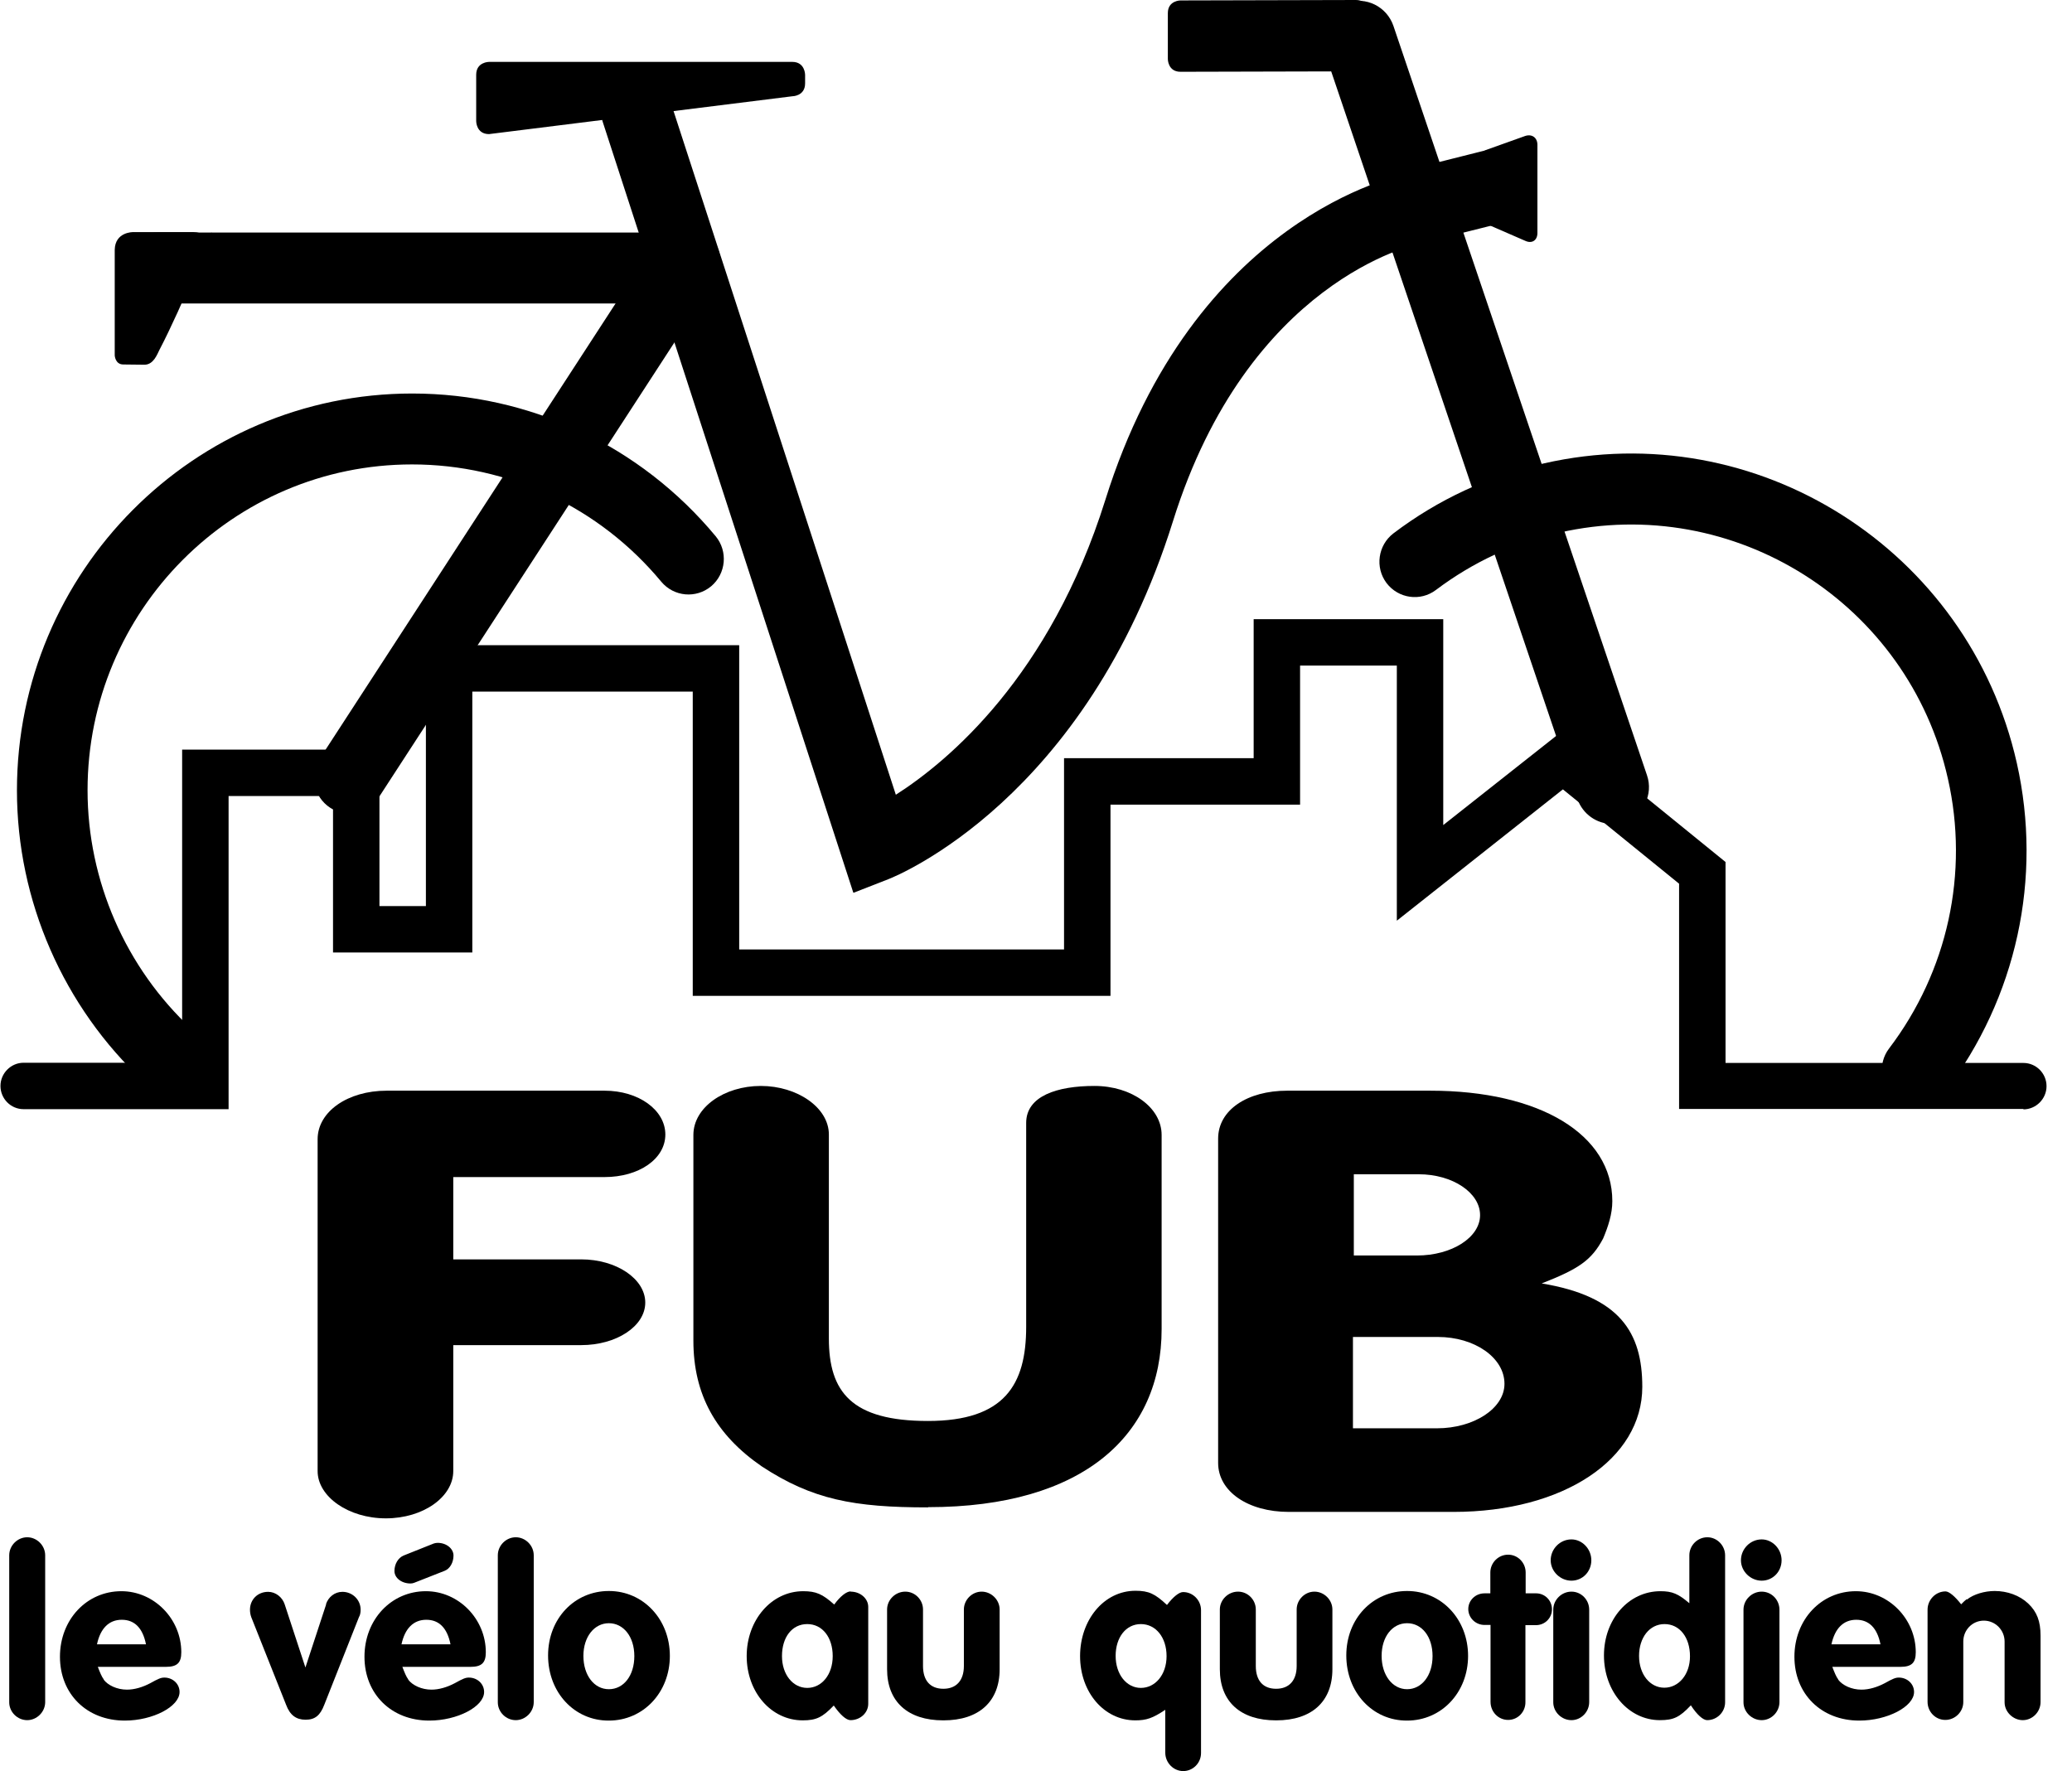 <svg width="62" height="53" viewBox="0 0 62 53" fill="none" xmlns="http://www.w3.org/2000/svg">
<path d="M5.028 32.658C4.771 32.658 4.515 32.568 4.31 32.375C1.896 30.13 0.507 26.953 0.507 23.654C0.507 17.107 5.809 11.776 12.334 11.776C15.85 11.776 19.16 13.332 21.414 16.046C21.786 16.496 21.728 17.165 21.28 17.544C20.831 17.918 20.166 17.86 19.788 17.409C17.937 15.178 15.216 13.898 12.328 13.898C6.974 13.898 2.62 18.271 2.62 23.648C2.62 26.355 3.76 28.966 5.745 30.806C6.174 31.204 6.199 31.873 5.802 32.304C5.591 32.529 5.309 32.645 5.028 32.645V32.658Z" fill="black"/>
<path d="M57.364 33.082C57.14 33.082 56.915 33.012 56.723 32.864C56.262 32.51 56.173 31.841 56.525 31.378C58.279 29.069 58.926 26.124 58.286 23.3C57.108 18.052 51.889 14.753 46.67 15.937C45.312 16.245 44.07 16.824 42.968 17.654C42.501 18.008 41.842 17.911 41.489 17.448C41.137 16.979 41.233 16.316 41.694 15.962C43.033 14.946 44.55 14.245 46.202 13.866C52.561 12.419 58.907 16.445 60.348 22.831C61.123 26.278 60.341 29.86 58.203 32.671C57.998 32.941 57.677 33.089 57.364 33.089V33.082Z" fill="black"/>
<path d="M25.532 26.709L18.033 3.64C17.854 3.081 18.155 2.482 18.712 2.302C19.269 2.122 19.865 2.425 20.044 2.984L26.806 23.783C28.375 22.779 31.417 20.246 33.075 14.959C35.72 6.508 41.861 5.241 42.123 5.196C42.7 5.087 43.25 5.467 43.359 6.039C43.468 6.618 43.09 7.171 42.52 7.28C42.315 7.319 37.346 8.412 35.099 15.596C32.492 23.931 26.825 26.214 26.582 26.31L25.544 26.715L25.532 26.709Z" fill="black"/>
<path d="M48.245 24.657C47.784 24.657 47.361 24.368 47.201 23.911L39.613 1.486C39.415 0.907 39.728 0.283 40.298 0.084C40.875 -0.116 41.496 0.199 41.694 0.772L49.282 23.198C49.481 23.776 49.167 24.4 48.597 24.6C48.482 24.638 48.36 24.657 48.245 24.657Z" fill="black"/>
<path d="M19.583 9.081H4.733C4.15 9.081 3.676 8.605 3.676 8.02C3.676 7.435 4.15 6.959 4.733 6.959H19.583C20.166 6.959 20.639 7.435 20.639 8.02C20.639 8.605 20.166 9.081 19.583 9.081Z" fill="black"/>
<path d="M10.451 24.342C10.253 24.342 10.054 24.284 9.875 24.169C9.388 23.847 9.248 23.191 9.568 22.702L19.615 7.242C19.935 6.753 20.588 6.611 21.075 6.933C21.561 7.254 21.702 7.91 21.382 8.399L11.335 23.86C11.13 24.175 10.791 24.342 10.451 24.342Z" fill="black"/>
<path d="M14.633 1.852C14.633 1.852 14.249 1.852 14.249 2.238V3.627C14.249 3.627 14.249 4.013 14.633 4.013L23.707 2.881C23.707 2.881 24.091 2.881 24.091 2.495V2.238C24.091 2.238 24.091 1.852 23.707 1.852H14.633Z" fill="black"/>
<path d="M6.328 7.492C6.328 7.492 6.328 6.952 5.79 6.946H3.977C3.977 6.946 3.44 6.939 3.433 7.48V10.637C3.433 10.637 3.446 10.907 3.689 10.907C3.933 10.907 4.048 10.914 4.323 10.914C4.599 10.914 4.707 10.592 4.771 10.47C5.489 9.094 6.328 6.946 6.328 6.946" fill="black"/>
<path d="M43.033 4.856C43.033 4.856 42.648 4.952 42.744 5.338L43.09 6.727C43.09 6.727 43.186 7.113 43.571 7.016L44.954 6.669C44.954 6.669 45.338 6.573 45.242 6.187L44.896 4.798C44.896 4.798 44.8 4.412 44.416 4.508L43.033 4.856Z" fill="black"/>
<path d="M34.945 1.769C34.945 1.769 34.945 2.148 35.323 2.148L40.574 2.135C40.574 2.135 40.951 2.135 40.951 1.756V0.379C40.951 0.379 40.951 0 40.574 0L35.323 0.013C35.323 0.013 34.945 0.013 34.945 0.392V1.769Z" fill="black"/>
<path d="M60.546 33.185H50.243V26.445L46.766 23.622L41.797 27.552V19.918H38.902V24.079H33.229V29.802H20.729V20.696H14.133V28.503H9.965V23.821H6.84V33.192H0.705C0.321 33.192 0.014 32.877 0.014 32.497C0.014 32.118 0.327 31.803 0.705 31.803H5.45V22.432H11.354V27.114H12.744V19.307H22.119V28.413H31.839V22.689H37.513V18.529H43.186V24.69L46.779 21.853L51.633 25.796V31.809H60.546C60.93 31.809 61.238 32.124 61.238 32.504C61.238 32.883 60.924 33.198 60.546 33.198V33.185Z" fill="black"/>
<path d="M0.814 51.476C0.52 51.476 0.276 51.231 0.276 50.942V46.543C0.276 46.247 0.526 46.003 0.814 46.003C1.102 46.003 1.352 46.247 1.352 46.543V50.936C1.352 51.231 1.102 51.476 0.814 51.476Z" fill="black"/>
<path d="M3.1 50.26C3.228 50.434 3.504 50.563 3.798 50.563C4.022 50.563 4.266 50.492 4.496 50.37C4.739 50.235 4.816 50.202 4.919 50.202C5.169 50.202 5.373 50.389 5.373 50.633C5.373 51.071 4.573 51.489 3.734 51.489C2.594 51.489 1.794 50.691 1.794 49.579C1.794 48.466 2.594 47.617 3.632 47.617C4.611 47.617 5.425 48.447 5.425 49.444C5.425 49.759 5.303 49.881 4.964 49.881H2.927C2.991 50.048 3.043 50.177 3.107 50.26H3.1ZM2.902 49.206H4.368C4.272 48.723 4.029 48.472 3.644 48.472C3.26 48.472 3.004 48.73 2.902 49.206Z" fill="black"/>
<path d="M9.753 48.009C9.824 47.791 10.016 47.636 10.246 47.636C10.547 47.636 10.791 47.874 10.791 48.17C10.791 48.254 10.778 48.331 10.74 48.395L9.702 51.019C9.581 51.334 9.427 51.463 9.145 51.463C8.863 51.463 8.678 51.328 8.562 51.019L7.519 48.395C7.493 48.325 7.48 48.247 7.48 48.17C7.48 47.874 7.704 47.636 8.024 47.636C8.242 47.636 8.447 47.791 8.518 48.009L9.139 49.9L9.76 48.009H9.753Z" fill="black"/>
<path d="M12.212 50.26C12.341 50.434 12.616 50.563 12.91 50.563C13.134 50.563 13.378 50.492 13.608 50.37C13.852 50.235 13.928 50.202 14.031 50.202C14.281 50.202 14.486 50.389 14.486 50.633C14.486 51.071 13.685 51.489 12.846 51.489C11.707 51.489 10.906 50.691 10.906 49.579C10.906 48.466 11.707 47.617 12.744 47.617C13.724 47.617 14.537 48.447 14.537 49.444C14.537 49.759 14.415 49.881 14.076 49.881H12.04C12.104 50.048 12.155 50.177 12.219 50.26H12.212ZM12.283 47.386C12.014 47.386 11.803 47.218 11.803 47.013C11.803 46.807 11.911 46.62 12.078 46.549L12.981 46.189C13.019 46.176 13.064 46.17 13.096 46.17C13.359 46.17 13.57 46.344 13.57 46.549C13.57 46.755 13.467 46.942 13.307 47.006L12.392 47.366C12.36 47.379 12.321 47.386 12.283 47.386ZM12.014 49.206H13.48C13.384 48.723 13.141 48.472 12.757 48.472C12.373 48.472 12.116 48.73 12.014 49.206Z" fill="black"/>
<path d="M15.433 51.476C15.139 51.476 14.896 51.231 14.896 50.942V46.543C14.896 46.247 15.145 46.003 15.433 46.003C15.722 46.003 15.971 46.247 15.971 46.543V50.936C15.971 51.231 15.722 51.476 15.433 51.476Z" fill="black"/>
<path d="M18.219 47.611C19.25 47.611 20.044 48.459 20.044 49.553C20.044 50.646 19.25 51.489 18.219 51.489C17.188 51.495 16.4 50.646 16.4 49.54C16.4 48.434 17.194 47.611 18.219 47.611ZM17.457 49.553C17.457 50.132 17.777 50.55 18.219 50.55C18.661 50.55 18.981 50.145 18.981 49.559C18.981 48.974 18.654 48.575 18.219 48.575C17.784 48.575 17.457 48.98 17.457 49.553Z" fill="black"/>
<path d="M25.455 47.63C25.743 47.63 25.98 47.836 25.98 48.087V50.987C25.98 51.257 25.743 51.476 25.448 51.476C25.32 51.476 25.135 51.309 24.949 51.038C24.61 51.392 24.424 51.482 24.02 51.482C23.079 51.482 22.343 50.64 22.343 49.559C22.343 48.479 23.086 47.617 24.033 47.617C24.418 47.617 24.61 47.701 24.962 48.016C25.141 47.771 25.327 47.623 25.455 47.623V47.63ZM23.399 49.559C23.399 50.112 23.726 50.511 24.155 50.511C24.584 50.511 24.917 50.119 24.917 49.559C24.917 49 24.61 48.601 24.155 48.601C23.7 48.601 23.399 48.993 23.399 49.559Z" fill="black"/>
<path d="M28.221 51.482C27.165 51.482 26.544 50.923 26.544 49.952V48.164C26.544 47.874 26.793 47.63 27.088 47.63C27.382 47.63 27.619 47.874 27.619 48.164V49.855C27.619 50.292 27.837 50.537 28.228 50.537C28.618 50.537 28.842 50.286 28.842 49.855V48.164C28.842 47.874 29.086 47.63 29.374 47.63C29.662 47.63 29.912 47.874 29.912 48.164V49.952C29.912 50.916 29.297 51.482 28.234 51.482H28.221Z" fill="black"/>
<path d="M35.406 47.643C35.694 47.643 35.938 47.887 35.938 48.183V52.46C35.938 52.762 35.694 53 35.406 53C35.118 53 34.868 52.756 34.868 52.447V51.167C34.49 51.418 34.305 51.482 33.972 51.482C33.037 51.482 32.319 50.64 32.319 49.559C32.319 48.479 33.03 47.604 33.978 47.604C34.375 47.604 34.561 47.694 34.919 48.029C35.105 47.784 35.284 47.643 35.4 47.643H35.406ZM33.383 49.553C33.383 50.106 33.709 50.511 34.138 50.511C34.567 50.511 34.907 50.119 34.907 49.559C34.907 49 34.586 48.601 34.138 48.601C33.69 48.601 33.383 49 33.383 49.553Z" fill="black"/>
<path d="M38.179 51.482C37.122 51.482 36.501 50.923 36.501 49.952V48.164C36.501 47.874 36.751 47.63 37.045 47.63C37.34 47.63 37.577 47.874 37.577 48.164V49.855C37.577 50.292 37.794 50.537 38.185 50.537C38.576 50.537 38.8 50.286 38.8 49.855V48.164C38.8 47.874 39.043 47.63 39.331 47.63C39.62 47.63 39.869 47.874 39.869 48.164V49.952C39.869 50.916 39.255 51.482 38.191 51.482H38.179Z" fill="black"/>
<path d="M42.104 47.611C43.135 47.611 43.929 48.459 43.929 49.553C43.929 50.646 43.135 51.489 42.104 51.489C41.073 51.495 40.285 50.646 40.285 49.54C40.285 48.434 41.08 47.611 42.104 47.611ZM41.342 49.553C41.342 50.132 41.669 50.55 42.104 50.55C42.539 50.55 42.866 50.145 42.866 49.559C42.866 48.974 42.546 48.575 42.104 48.575C41.662 48.575 41.342 48.98 41.342 49.553Z" fill="black"/>
<path d="M44.422 48.627C44.147 48.627 43.935 48.408 43.935 48.151C43.935 47.894 44.147 47.681 44.422 47.681H44.595V47.057C44.595 46.768 44.832 46.524 45.127 46.524C45.421 46.524 45.652 46.768 45.652 47.057V47.681H45.965C46.228 47.681 46.439 47.894 46.439 48.157C46.439 48.421 46.228 48.633 45.959 48.633H45.645V50.929C45.652 51.225 45.421 51.469 45.127 51.469C44.832 51.469 44.601 51.225 44.601 50.929V48.627H44.422Z" fill="black"/>
<path d="M47.022 46.067C47.342 46.067 47.617 46.35 47.617 46.691C47.617 47.032 47.355 47.302 47.022 47.302C46.689 47.302 46.401 47.025 46.401 46.691C46.401 46.356 46.676 46.067 47.022 46.067ZM47.022 51.476C46.727 51.476 46.478 51.231 46.478 50.942V48.17C46.478 47.874 46.727 47.63 47.022 47.63C47.316 47.63 47.553 47.874 47.553 48.17V50.936C47.553 51.231 47.31 51.476 47.022 51.476Z" fill="black"/>
<path d="M50.55 46.543C50.55 46.247 50.794 46.003 51.088 46.003C51.383 46.003 51.62 46.254 51.62 46.543V50.942C51.62 51.231 51.383 51.476 51.082 51.476C50.96 51.476 50.774 51.309 50.595 51.032C50.256 51.392 50.077 51.476 49.667 51.476C48.732 51.476 47.995 50.62 47.995 49.54C47.995 48.459 48.732 47.617 49.686 47.617C50.038 47.617 50.217 47.694 50.55 47.977V46.537V46.543ZM49.045 49.553C49.045 50.106 49.372 50.505 49.801 50.505C50.23 50.505 50.569 50.112 50.569 49.566C50.569 48.993 50.256 48.601 49.807 48.601C49.359 48.601 49.045 49.006 49.045 49.553Z" fill="black"/>
<path d="M52.715 46.067C53.035 46.067 53.31 46.35 53.31 46.691C53.31 47.032 53.048 47.302 52.715 47.302C52.382 47.302 52.094 47.025 52.094 46.691C52.094 46.356 52.369 46.067 52.715 46.067ZM52.715 51.476C52.42 51.476 52.17 51.231 52.17 50.942V48.17C52.17 47.874 52.42 47.63 52.715 47.63C53.009 47.63 53.246 47.874 53.246 48.17V50.936C53.246 51.231 53.003 51.476 52.715 51.476Z" fill="black"/>
<path d="M55.001 50.26C55.129 50.434 55.404 50.563 55.699 50.563C55.923 50.563 56.166 50.492 56.397 50.37C56.64 50.235 56.717 50.202 56.819 50.202C57.069 50.202 57.274 50.389 57.274 50.633C57.274 51.071 56.474 51.489 55.635 51.489C54.495 51.489 53.694 50.691 53.694 49.579C53.694 48.466 54.495 47.617 55.532 47.617C56.512 47.617 57.325 48.447 57.325 49.444C57.325 49.759 57.204 49.881 56.864 49.881H54.828C54.892 50.048 54.943 50.177 55.007 50.26H55.001ZM54.802 49.206H56.269C56.173 48.723 55.929 48.472 55.545 48.472C55.161 48.472 54.905 48.73 54.802 49.206Z" fill="black"/>
<path d="M58.856 47.868C59.054 47.707 59.387 47.611 59.688 47.611C60.06 47.611 60.431 47.739 60.694 47.99C60.95 48.234 61.059 48.517 61.059 48.948V50.936C61.059 51.231 60.815 51.476 60.527 51.476C60.239 51.476 59.983 51.231 59.983 50.942V49.122C59.983 48.781 59.707 48.498 59.362 48.498C59.016 48.498 58.747 48.781 58.747 49.122V50.936C58.747 51.225 58.504 51.469 58.209 51.469C57.914 51.469 57.678 51.225 57.678 50.929V48.17C57.678 47.874 57.921 47.623 58.215 47.623C58.324 47.623 58.504 47.778 58.683 48.009C58.76 47.932 58.804 47.887 58.849 47.855L58.856 47.868Z" fill="black"/>
<path d="M13.563 44.022C13.563 44.794 12.667 45.437 11.546 45.437C10.426 45.437 9.504 44.787 9.504 44.022V34.092C9.504 33.269 10.4 32.639 11.572 32.639H18.091C19.109 32.639 19.909 33.217 19.909 33.951C19.909 34.684 19.115 35.224 18.091 35.224H13.563V37.687H17.393C18.437 37.687 19.308 38.266 19.308 38.98C19.308 39.694 18.437 40.253 17.393 40.253H13.563V44.022Z" fill="black"/>
<path d="M27.767 45.109C25.551 45.109 24.309 44.877 22.791 43.88C21.421 42.935 20.748 41.732 20.748 40.118V33.964C20.748 33.14 21.67 32.497 22.765 32.497C23.86 32.497 24.802 33.147 24.802 33.951V40.054C24.802 41.649 25.474 42.523 27.767 42.523C30.059 42.523 30.706 41.437 30.706 39.707V33.603C30.706 32.799 31.628 32.497 32.748 32.497C33.869 32.497 34.759 33.147 34.759 33.964V39.771C34.759 42.935 32.428 45.102 27.773 45.102L27.767 45.109Z" fill="black"/>
<path d="M49.142 41.501C49.142 43.668 46.779 45.244 43.494 45.244H38.563C37.346 45.244 36.45 44.633 36.45 43.778V34.073C36.45 33.217 37.321 32.639 38.518 32.639H42.796C46.081 32.639 48.245 33.951 48.245 35.944C48.245 36.33 48.123 36.697 47.97 37.063C47.624 37.713 47.246 37.97 46.132 38.407C48.469 38.793 49.142 39.874 49.142 41.501ZM40.484 42.742H43.001C44.096 42.742 45.018 42.151 45.018 41.411C45.018 40.626 44.121 40.009 43.026 40.009H40.484V42.742ZM40.51 37.571H42.399C43.442 37.571 44.288 37.031 44.288 36.362C44.288 35.694 43.468 35.14 42.45 35.14H40.51V37.571Z" fill="black"/>
<path d="M44.108 5.004C44.121 4.785 44.294 4.547 44.499 4.476L45.632 4.071C45.837 4 46.004 4.116 46.004 4.335V6.971C46.004 7.19 45.844 7.299 45.645 7.209L44.403 6.669C44.204 6.586 44.051 6.335 44.057 6.116L44.108 4.997V5.004Z" fill="black"/>
</svg>
